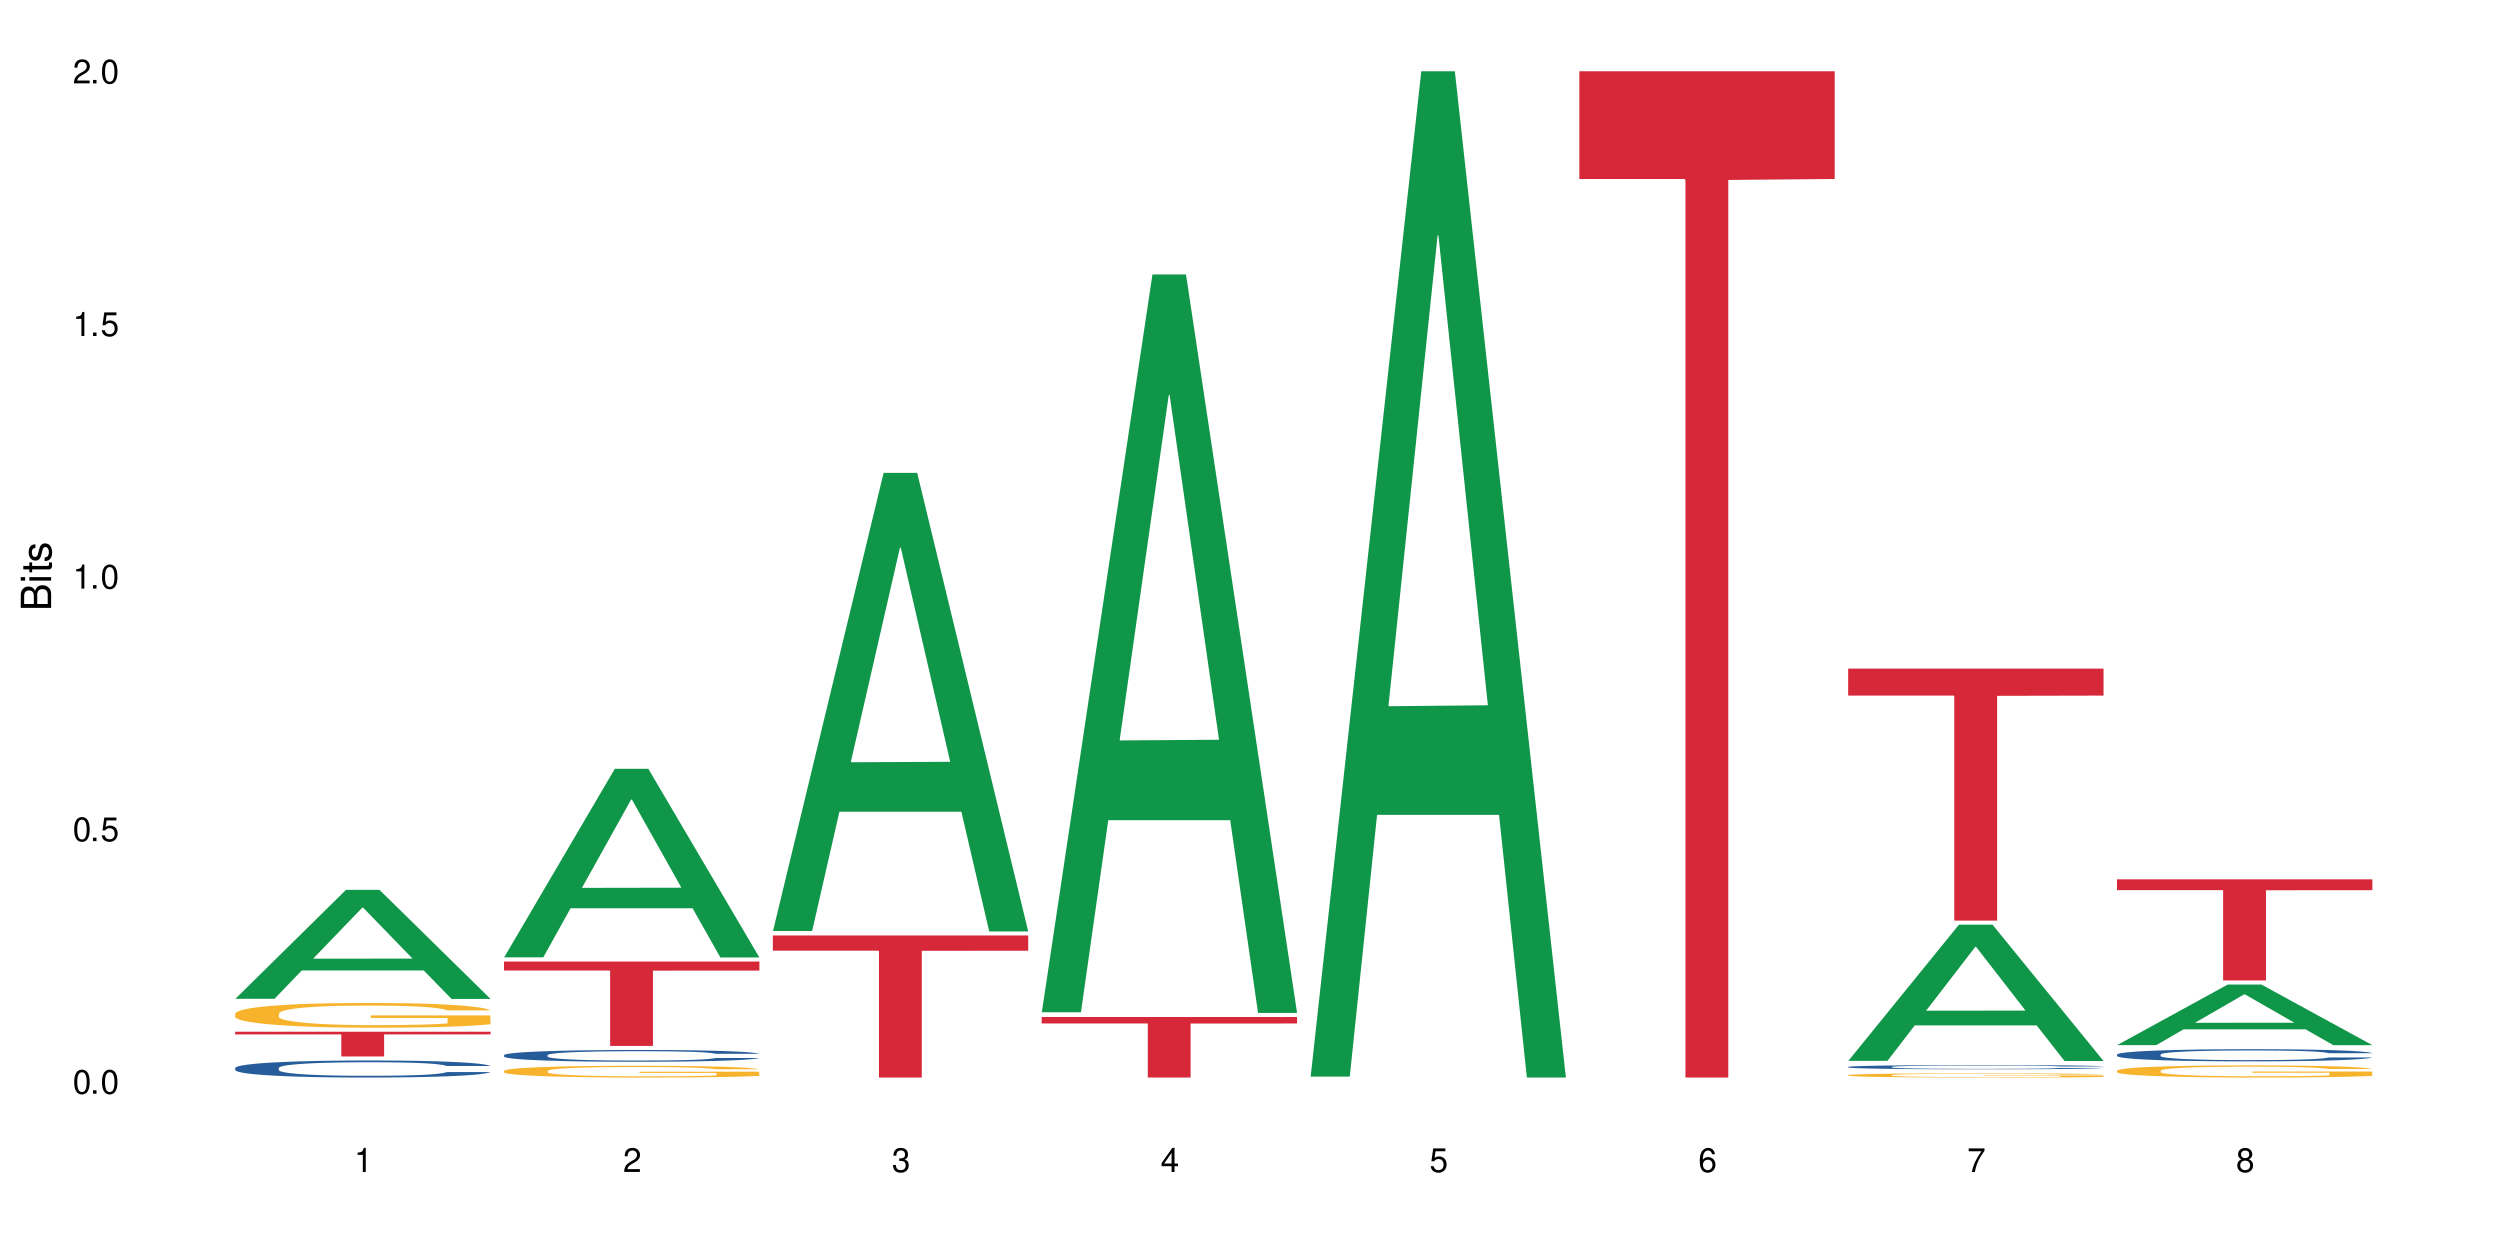 <?xml version="1.0" encoding="UTF-8"?>
<svg xmlns="http://www.w3.org/2000/svg" xmlns:xlink="http://www.w3.org/1999/xlink" width="720" height="360" viewBox="0 0 720 360">
<defs>
<g>
<g id="glyph-0-0">
</g>
<g id="glyph-0-1">
<path d="M 2.641 -6.938 C 2 -6.938 1.422 -6.656 1.078 -6.172 C 0.641 -5.562 0.406 -4.641 0.406 -3.359 C 0.406 -1.016 1.188 0.219 2.641 0.219 C 4.078 0.219 4.859 -1.016 4.859 -3.297 C 4.859 -4.641 4.656 -5.547 4.203 -6.172 C 3.844 -6.656 3.281 -6.938 2.641 -6.938 Z M 2.641 -6.188 C 3.547 -6.188 4 -5.25 4 -3.375 C 4 -1.406 3.562 -0.484 2.625 -0.484 C 1.734 -0.484 1.281 -1.438 1.281 -3.344 C 1.281 -5.25 1.734 -6.188 2.641 -6.188 Z M 2.641 -6.188 "/>
</g>
<g id="glyph-0-2">
<path d="M 1.828 -1 L 0.828 -1 L 0.828 0 L 1.828 0 Z M 1.828 -1 "/>
</g>
<g id="glyph-0-3">
<path d="M 4.562 -6.797 L 1.062 -6.797 L 0.547 -3.094 L 1.328 -3.094 C 1.719 -3.562 2.047 -3.734 2.578 -3.734 C 3.484 -3.734 4.062 -3.109 4.062 -2.094 C 4.062 -1.125 3.484 -0.531 2.578 -0.531 C 1.828 -0.531 1.375 -0.906 1.188 -1.672 L 0.328 -1.672 C 0.453 -1.109 0.547 -0.844 0.75 -0.594 C 1.125 -0.078 1.828 0.219 2.594 0.219 C 3.969 0.219 4.922 -0.781 4.922 -2.219 C 4.922 -3.562 4.031 -4.484 2.719 -4.484 C 2.25 -4.484 1.859 -4.359 1.469 -4.062 L 1.734 -5.969 L 4.562 -5.969 Z M 4.562 -6.797 "/>
</g>
<g id="glyph-0-4">
<path d="M 2.484 -4.938 L 2.484 0 L 3.328 0 L 3.328 -6.938 L 2.766 -6.938 C 2.469 -5.875 2.281 -5.734 0.984 -5.562 L 0.984 -4.938 Z M 2.484 -4.938 "/>
</g>
<g id="glyph-0-5">
<path d="M 4.859 -0.828 L 1.281 -0.828 C 1.359 -1.406 1.672 -1.781 2.5 -2.281 L 3.469 -2.828 C 4.406 -3.344 4.906 -4.062 4.906 -4.906 C 4.906 -5.484 4.672 -6.031 4.266 -6.406 C 3.859 -6.766 3.375 -6.938 2.719 -6.938 C 1.859 -6.938 1.219 -6.625 0.844 -6.031 C 0.609 -5.672 0.5 -5.234 0.484 -4.531 L 1.328 -4.531 C 1.359 -5.016 1.406 -5.281 1.531 -5.516 C 1.75 -5.938 2.188 -6.203 2.703 -6.203 C 3.469 -6.203 4.031 -5.641 4.031 -4.891 C 4.031 -4.344 3.719 -3.859 3.125 -3.516 L 2.234 -3 C 0.812 -2.172 0.406 -1.531 0.328 -0.016 L 4.859 -0.016 Z M 4.859 -0.828 "/>
</g>
<g id="glyph-0-6">
<path d="M 2.125 -3.188 L 2.578 -3.188 C 3.5 -3.188 3.984 -2.766 3.984 -1.922 C 3.984 -1.062 3.469 -0.531 2.594 -0.531 C 1.656 -0.531 1.203 -1 1.156 -2.016 L 0.312 -2.016 C 0.344 -1.453 0.438 -1.094 0.609 -0.781 C 0.953 -0.109 1.625 0.219 2.547 0.219 C 3.953 0.219 4.859 -0.625 4.859 -1.938 C 4.859 -2.828 4.516 -3.297 3.703 -3.594 C 4.344 -3.844 4.656 -4.328 4.656 -5.031 C 4.656 -6.219 3.875 -6.938 2.578 -6.938 C 1.203 -6.938 0.484 -6.172 0.453 -4.703 L 1.297 -4.703 C 1.312 -5.125 1.344 -5.359 1.453 -5.578 C 1.641 -5.969 2.062 -6.203 2.594 -6.203 C 3.344 -6.203 3.797 -5.75 3.797 -5 C 3.797 -4.516 3.609 -4.219 3.25 -4.047 C 3.016 -3.953 2.703 -3.922 2.125 -3.906 Z M 2.125 -3.188 "/>
</g>
<g id="glyph-0-7">
<path d="M 3.141 -1.672 L 3.141 0 L 3.984 0 L 3.984 -1.672 L 4.984 -1.672 L 4.984 -2.438 L 3.984 -2.438 L 3.984 -6.938 L 3.359 -6.938 L 0.266 -2.578 L 0.266 -1.672 Z M 3.141 -2.438 L 1 -2.438 L 3.141 -5.5 Z M 3.141 -2.438 "/>
</g>
<g id="glyph-0-8">
<path d="M 4.781 -5.125 C 4.609 -6.266 3.891 -6.938 2.844 -6.938 C 2.094 -6.938 1.422 -6.578 1.031 -5.953 C 0.594 -5.266 0.406 -4.422 0.406 -3.172 C 0.406 -2 0.578 -1.25 0.984 -0.641 C 1.359 -0.078 1.953 0.219 2.703 0.219 C 3.984 0.219 4.922 -0.75 4.922 -2.094 C 4.922 -3.375 4.062 -4.281 2.844 -4.281 C 2.172 -4.281 1.641 -4.031 1.281 -3.516 C 1.281 -5.234 1.828 -6.188 2.797 -6.188 C 3.391 -6.188 3.797 -5.797 3.938 -5.125 Z M 2.734 -3.531 C 3.547 -3.531 4.062 -2.953 4.062 -2.031 C 4.062 -1.156 3.484 -0.531 2.703 -0.531 C 1.922 -0.531 1.328 -1.188 1.328 -2.078 C 1.328 -2.938 1.906 -3.531 2.734 -3.531 Z M 2.734 -3.531 "/>
</g>
<g id="glyph-0-9">
<path d="M 4.984 -6.797 L 0.438 -6.797 L 0.438 -5.969 L 4.109 -5.969 C 2.5 -3.656 1.828 -2.234 1.328 0 L 2.219 0 C 2.594 -2.172 3.453 -4.047 4.984 -6.094 Z M 4.984 -6.797 "/>
</g>
<g id="glyph-0-10">
<path d="M 3.75 -3.656 C 4.469 -4.094 4.688 -4.438 4.688 -5.078 C 4.688 -6.172 3.844 -6.938 2.641 -6.938 C 1.438 -6.938 0.594 -6.172 0.594 -5.094 C 0.594 -4.438 0.812 -4.094 1.516 -3.656 C 0.734 -3.266 0.359 -2.703 0.359 -1.922 C 0.359 -0.656 1.281 0.219 2.641 0.219 C 3.984 0.219 4.922 -0.656 4.922 -1.922 C 4.922 -2.703 4.531 -3.266 3.75 -3.656 Z M 2.641 -6.188 C 3.359 -6.188 3.812 -5.75 3.812 -5.062 C 3.812 -4.406 3.344 -3.984 2.641 -3.984 C 1.922 -3.984 1.453 -4.406 1.453 -5.078 C 1.453 -5.75 1.922 -6.188 2.641 -6.188 Z M 2.641 -3.266 C 3.484 -3.266 4.062 -2.719 4.062 -1.906 C 4.062 -1.078 3.484 -0.531 2.625 -0.531 C 1.797 -0.531 1.219 -1.094 1.219 -1.906 C 1.219 -2.719 1.781 -3.266 2.641 -3.266 Z M 2.641 -3.266 "/>
</g>
<g id="glyph-1-0">
</g>
<g id="glyph-1-1">
<path d="M 0 -0.953 L 0 -4.891 C 0 -5.719 -0.234 -6.344 -0.734 -6.797 C -1.188 -7.234 -1.812 -7.469 -2.5 -7.469 C -3.547 -7.469 -4.188 -7 -4.625 -5.875 C -4.984 -6.688 -5.625 -7.094 -6.531 -7.094 C -7.172 -7.094 -7.734 -6.859 -8.141 -6.391 C -8.562 -5.922 -8.75 -5.344 -8.75 -4.5 L -8.75 -0.953 Z M -4.984 -2.062 L -7.766 -2.062 L -7.766 -4.219 C -7.766 -4.844 -7.688 -5.203 -7.453 -5.5 C -7.219 -5.812 -6.859 -5.969 -6.375 -5.969 C -5.891 -5.969 -5.531 -5.812 -5.297 -5.5 C -5.062 -5.203 -4.984 -4.844 -4.984 -4.219 Z M -0.984 -2.062 L -4 -2.062 L -4 -4.781 C -4 -5.766 -3.438 -6.359 -2.484 -6.359 C -1.547 -6.359 -0.984 -5.766 -0.984 -4.781 Z M -0.984 -2.062 "/>
</g>
<g id="glyph-1-2">
<path d="M -6.281 -1.797 L -6.281 -0.797 L 0 -0.797 L 0 -1.797 Z M -8.75 -1.797 L -8.75 -0.797 L -7.484 -0.797 L -7.484 -1.797 Z M -8.75 -1.797 "/>
</g>
<g id="glyph-1-3">
<path d="M -6.281 -3.047 L -6.281 -2.016 L -8.016 -2.016 L -8.016 -1.016 L -6.281 -1.016 L -6.281 -0.172 L -5.469 -0.172 L -5.469 -1.016 L -0.719 -1.016 C -0.078 -1.016 0.281 -1.453 0.281 -2.234 C 0.281 -2.5 0.25 -2.719 0.188 -3.047 L -0.641 -3.047 C -0.609 -2.906 -0.594 -2.766 -0.594 -2.562 C -0.594 -2.141 -0.719 -2.016 -1.156 -2.016 L -5.469 -2.016 L -5.469 -3.047 Z M -6.281 -3.047 "/>
</g>
<g id="glyph-1-4">
<path d="M -4.531 -5.25 C -5.766 -5.25 -6.469 -4.422 -6.469 -2.969 C -6.469 -1.516 -5.719 -0.562 -4.547 -0.562 C -3.562 -0.562 -3.094 -1.062 -2.734 -2.562 L -2.516 -3.484 C -2.344 -4.188 -2.094 -4.469 -1.641 -4.469 C -1.047 -4.469 -0.641 -3.875 -0.641 -3 C -0.641 -2.453 -0.797 -2 -1.062 -1.75 C -1.25 -1.594 -1.422 -1.531 -1.875 -1.469 L -1.875 -0.406 C -0.422 -0.453 0.281 -1.266 0.281 -2.922 C 0.281 -4.5 -0.5 -5.516 -1.719 -5.516 C -2.656 -5.516 -3.172 -4.984 -3.469 -3.734 L -3.703 -2.766 C -3.891 -1.953 -4.156 -1.609 -4.594 -1.609 C -5.188 -1.609 -5.547 -2.125 -5.547 -2.938 C -5.547 -3.75 -5.203 -4.172 -4.531 -4.203 Z M -4.531 -5.25 "/>
</g>
</g>
</defs>
<rect x="-72" y="-36" width="864" height="432" fill="rgb(100%, 100%, 100%)" fill-opacity="1"/>
<path fill-rule="nonzero" fill="rgb(6.275%, 58.824%, 28.235%)" fill-opacity="1" d="M 67.73 287.664 L 67.809 287.637 L 99.637 256.285 L 109.301 256.285 L 141.281 287.695 L 130.047 287.695 L 122.031 279.496 L 86.906 279.496 L 79.047 287.664 L 67.73 287.664 L 90.285 276.105 L 118.809 276.074 L 104.586 261.414 L 104.43 261.387 L 104.27 261.473 L 90.207 276.074 L 90.285 276.105 Z M 67.73 287.664 "/>
<path fill-rule="nonzero" fill="rgb(14.51%, 36.078%, 60%)" fill-opacity="1" d="M 67.73 307.559 L 67.82 307.555 L 67.82 307.445 L 68.09 307.277 L 68.719 307.062 L 69.344 306.914 L 70.961 306.648 L 73.203 306.391 L 75.535 306.195 L 77.238 306.078 L 78.766 305.988 L 82.262 305.824 L 84.504 305.738 L 86.926 305.66 L 89.887 305.586 L 92.039 305.539 L 96.883 305.469 L 100.469 305.438 L 103.25 305.422 L 109.262 305.422 L 112.848 305.441 L 115.449 305.465 L 118.32 305.5 L 120.742 305.539 L 124.957 305.637 L 128.727 305.766 L 130.43 305.836 L 133.121 305.977 L 135.184 306.109 L 136.617 306.227 L 138.234 306.391 L 139.668 306.594 L 140.746 306.824 L 141.281 307.016 L 128.727 307.016 L 128.098 306.836 L 127.379 306.699 L 126.035 306.512 L 124.688 306.383 L 122.805 306.254 L 121.102 306.168 L 118.77 306.082 L 116.707 306.027 L 114.555 305.988 L 112.488 305.961 L 108.543 305.934 L 103.969 305.934 L 102.266 305.945 L 98.766 305.98 L 96.883 306.012 L 94.191 306.074 L 92.309 306.133 L 90.066 306.223 L 88.539 306.297 L 86.656 306.414 L 85.312 306.52 L 83.785 306.664 L 82.891 306.777 L 82.082 306.902 L 81.363 307.051 L 80.828 307.211 L 80.469 307.375 L 80.289 307.535 L 80.289 308.23 L 80.469 308.395 L 80.918 308.582 L 82.082 308.855 L 83.785 309.094 L 85.762 309.281 L 87.645 309.418 L 88.719 309.48 L 90.156 309.551 L 92.398 309.641 L 95.629 309.73 L 97.512 309.766 L 100.383 309.805 L 103.34 309.82 L 107.289 309.82 L 110.785 309.805 L 113.117 309.781 L 115.539 309.746 L 118.859 309.668 L 120.922 309.598 L 122.715 309.512 L 124.062 309.426 L 124.957 309.355 L 126.305 309.215 L 127.379 309.062 L 128.188 308.906 L 128.727 308.754 L 141.281 308.754 L 140.746 308.934 L 139.938 309.105 L 139.129 309.238 L 137.875 309.395 L 136.441 309.535 L 134.375 309.691 L 132.672 309.793 L 130.43 309.906 L 128.367 309.992 L 126.125 310.066 L 122.805 310.156 L 120.652 310.203 L 118.32 310.242 L 115.539 310.277 L 112.043 310.309 L 108.273 310.328 L 104.777 310.332 L 101.008 310.324 L 98.227 310.305 L 94.551 310.266 L 89.977 310.184 L 86.656 310.098 L 84.055 310.016 L 81.812 309.926 L 79.301 309.805 L 76.074 309.605 L 74.098 309.453 L 72.754 309.328 L 71.23 309.152 L 70.152 308.996 L 68.898 308.742 L 68 308.426 L 67.73 308.18 Z M 67.73 307.559 "/>
<path fill-rule="nonzero" fill="rgb(96.863%, 70.196%, 16.863%)" fill-opacity="1" d="M 67.73 291.906 L 67.82 291.902 L 67.82 291.77 L 68.18 291.48 L 69.078 291.074 L 70.242 290.746 L 71.5 290.484 L 72.305 290.348 L 73.652 290.152 L 74.816 290.008 L 77.777 289.719 L 81.543 289.445 L 83.609 289.328 L 85.941 289.215 L 89.258 289.094 L 90.785 289.047 L 95.449 288.945 L 100.738 288.879 L 106.57 288.859 L 109.262 288.867 L 112.938 288.891 L 117.961 288.965 L 120.832 289.027 L 123.074 289.094 L 125.406 289.176 L 128.277 289.309 L 130.969 289.465 L 133.121 289.621 L 135.273 289.816 L 137.066 290.023 L 138.594 290.25 L 139.938 290.523 L 140.746 290.75 L 141.281 290.977 L 128.816 290.977 L 128.098 290.75 L 127.289 290.574 L 125.945 290.359 L 124.598 290.203 L 123.254 290.082 L 120.742 289.914 L 118.59 289.809 L 115.898 289.719 L 113.297 289.66 L 110.336 289.621 L 108.543 289.605 L 103.789 289.605 L 99.484 289.652 L 96.973 289.703 L 95.18 289.758 L 92.668 289.855 L 91.141 289.934 L 90.246 289.984 L 87.555 290.184 L 85.762 290.367 L 84.773 290.492 L 83.52 290.688 L 82.621 290.859 L 81.633 291.121 L 81.098 291.316 L 80.379 291.758 L 80.289 292.93 L 80.559 293.176 L 81.098 293.441 L 81.812 293.676 L 82.891 293.922 L 83.965 294.113 L 85.852 294.363 L 87.465 294.535 L 88.719 294.645 L 91.141 294.82 L 92.129 294.879 L 94.461 294.996 L 96.883 295.086 L 99.844 295.164 L 102.086 295.203 L 105.672 295.234 L 110.246 295.234 L 115.629 295.195 L 119.039 295.145 L 121.371 295.094 L 122.895 295.047 L 124.777 294.977 L 126.125 294.91 L 127.379 294.84 L 128.906 294.73 L 128.906 293.176 L 106.75 293.168 L 106.75 292.441 L 141.195 292.434 L 141.281 294.977 L 139.398 295.152 L 137.066 295.32 L 134.824 295.449 L 132.492 295.562 L 129.176 295.684 L 126.484 295.762 L 122.355 295.855 L 118.59 295.914 L 114.645 295.949 L 111.145 295.969 L 107.02 295.977 L 103.34 295.965 L 99.395 295.926 L 96.254 295.875 L 93.383 295.809 L 90.516 295.723 L 86.926 295.586 L 84.594 295.477 L 82.172 295.34 L 79.75 295.176 L 77.598 295.004 L 76.164 294.867 L 74.727 294.711 L 73.203 294.516 L 71.766 294.293 L 70.691 294.094 L 69.703 293.863 L 68.988 293.648 L 68.27 293.359 L 67.91 293.125 L 67.73 292.922 Z M 67.73 291.906 "/>
<path fill-rule="nonzero" fill="rgb(83.922%, 15.686%, 22.353%)" fill-opacity="1" d="M 67.73 297.141 L 141.281 297.141 L 141.281 297.902 L 110.629 297.91 L 110.629 304.258 L 98.297 304.258 L 98.297 297.918 L 98.117 297.902 L 67.73 297.902 Z M 67.73 297.141 "/>
<path fill-rule="nonzero" fill="rgb(6.275%, 58.824%, 28.235%)" fill-opacity="1" d="M 145.156 275.707 L 145.234 275.656 L 177.059 221.422 L 186.723 221.422 L 218.707 275.758 L 207.469 275.758 L 199.453 261.574 L 164.328 261.574 L 156.469 275.707 L 145.156 275.707 L 167.707 255.707 L 196.23 255.656 L 182.008 230.301 L 181.852 230.25 L 181.695 230.402 L 167.629 255.656 L 167.707 255.707 Z M 145.156 275.707 "/>
<path fill-rule="nonzero" fill="rgb(14.51%, 36.078%, 60%)" fill-opacity="1" d="M 145.156 303.871 L 145.242 303.867 L 145.242 303.793 L 145.512 303.676 L 146.141 303.527 L 146.77 303.426 L 148.383 303.242 L 150.625 303.066 L 152.957 302.93 L 154.664 302.852 L 156.188 302.789 L 159.684 302.672 L 161.93 302.613 L 164.352 302.562 L 167.309 302.508 L 169.461 302.477 L 174.305 302.43 L 177.895 302.406 L 180.676 302.398 L 186.684 302.398 L 190.273 302.41 L 192.875 302.426 L 195.742 302.449 L 198.164 302.477 L 202.383 302.547 L 206.148 302.633 L 207.852 302.684 L 210.543 302.777 L 212.605 302.871 L 214.043 302.953 L 215.656 303.066 L 217.094 303.207 L 218.168 303.363 L 218.707 303.496 L 206.148 303.496 L 205.52 303.371 L 204.805 303.277 L 203.457 303.148 L 202.113 303.059 L 200.23 302.969 L 198.523 302.91 L 196.191 302.852 L 194.129 302.816 L 191.977 302.789 L 189.914 302.77 L 185.969 302.75 L 181.391 302.75 L 179.688 302.758 L 176.191 302.781 L 174.305 302.805 L 171.613 302.848 L 169.73 302.887 L 167.488 302.949 L 165.965 303 L 164.082 303.082 L 162.734 303.152 L 161.211 303.254 L 160.312 303.332 L 159.508 303.418 L 158.789 303.52 L 158.25 303.629 L 157.891 303.742 L 157.711 303.855 L 157.711 304.336 L 157.891 304.445 L 158.34 304.578 L 159.508 304.766 L 161.211 304.93 L 163.184 305.059 L 165.066 305.152 L 166.145 305.195 L 167.578 305.246 L 169.82 305.309 L 173.051 305.367 L 174.934 305.395 L 177.805 305.418 L 180.766 305.43 L 184.711 305.43 L 188.211 305.418 L 190.543 305.402 L 192.965 305.379 L 196.281 305.324 L 198.344 305.277 L 200.141 305.219 L 201.484 305.156 L 202.383 305.109 L 203.727 305.012 L 204.805 304.906 L 205.609 304.801 L 206.148 304.695 L 218.707 304.695 L 218.168 304.816 L 217.359 304.938 L 216.555 305.027 L 215.297 305.137 L 213.863 305.234 L 211.801 305.34 L 210.094 305.41 L 207.852 305.488 L 205.789 305.547 L 203.547 305.602 L 200.23 305.664 L 198.074 305.695 L 195.742 305.723 L 192.965 305.746 L 189.465 305.77 L 185.699 305.781 L 182.199 305.785 L 178.434 305.777 L 175.652 305.766 L 171.973 305.738 L 167.398 305.68 L 164.082 305.621 L 161.48 305.562 L 159.238 305.5 L 156.727 305.418 L 153.496 305.281 L 151.523 305.176 L 150.176 305.09 L 148.652 304.969 L 147.574 304.859 L 146.32 304.688 L 145.422 304.469 L 145.156 304.297 Z M 145.156 303.871 "/>
<path fill-rule="nonzero" fill="rgb(96.863%, 70.196%, 16.863%)" fill-opacity="1" d="M 145.156 308.398 L 145.242 308.395 L 145.242 308.332 L 145.602 308.191 L 146.5 308 L 147.664 307.844 L 148.922 307.719 L 149.73 307.656 L 151.074 307.562 L 152.242 307.496 L 155.199 307.355 L 158.969 307.227 L 161.031 307.168 L 163.363 307.117 L 166.684 307.059 L 168.207 307.035 L 172.871 306.988 L 178.164 306.957 L 183.992 306.945 L 186.684 306.949 L 190.363 306.961 L 195.387 306.996 L 198.254 307.027 L 200.496 307.059 L 202.828 307.098 L 205.699 307.16 L 208.391 307.234 L 210.543 307.309 L 212.695 307.402 L 214.492 307.5 L 216.016 307.609 L 217.359 307.738 L 218.168 307.848 L 218.707 307.953 L 206.238 307.953 L 205.52 307.848 L 204.715 307.762 L 203.367 307.66 L 202.023 307.586 L 200.676 307.527 L 198.164 307.449 L 196.012 307.398 L 193.32 307.355 L 190.723 307.328 L 187.762 307.309 L 185.969 307.301 L 181.211 307.301 L 176.906 307.324 L 174.395 307.348 L 172.602 307.375 L 170.09 307.422 L 168.566 307.457 L 167.668 307.48 L 164.977 307.578 L 163.184 307.664 L 162.195 307.723 L 160.941 307.816 L 160.043 307.898 L 159.059 308.023 L 158.52 308.117 L 157.801 308.324 L 157.711 308.883 L 157.98 309 L 158.52 309.125 L 159.238 309.238 L 160.312 309.355 L 161.391 309.445 L 163.273 309.566 L 164.887 309.645 L 166.145 309.699 L 168.566 309.781 L 169.551 309.809 L 171.883 309.867 L 174.305 309.91 L 177.266 309.945 L 179.508 309.965 L 183.098 309.98 L 187.672 309.98 L 193.055 309.961 L 196.461 309.938 L 198.793 309.91 L 200.32 309.891 L 202.203 309.855 L 203.547 309.824 L 204.805 309.793 L 206.328 309.738 L 206.328 309 L 184.172 308.996 L 184.172 308.652 L 218.617 308.648 L 218.707 309.855 L 216.824 309.941 L 214.492 310.02 L 212.25 310.082 L 209.918 310.133 L 206.598 310.191 L 203.906 310.23 L 199.781 310.273 L 196.012 310.301 L 192.066 310.32 L 188.566 310.328 L 184.441 310.332 L 180.766 310.328 L 176.816 310.309 L 173.68 310.281 L 170.809 310.254 L 167.938 310.211 L 164.352 310.148 L 162.016 310.094 L 159.594 310.031 L 157.172 309.953 L 155.02 309.867 L 153.586 309.805 L 152.152 309.73 L 150.625 309.637 L 149.191 309.531 L 148.113 309.438 L 147.129 309.328 L 146.41 309.227 L 145.691 309.086 L 145.332 308.977 L 145.156 308.879 Z M 145.156 308.398 "/>
<path fill-rule="nonzero" fill="rgb(83.922%, 15.686%, 22.353%)" fill-opacity="1" d="M 145.156 276.922 L 218.707 276.922 L 218.707 279.523 L 188.051 279.547 L 188.051 301.234 L 175.719 301.234 L 175.719 279.57 L 175.539 279.523 L 145.156 279.523 Z M 145.156 276.922 "/>
<path fill-rule="nonzero" fill="rgb(6.275%, 58.824%, 28.235%)" fill-opacity="1" d="M 222.578 268.137 L 222.656 268.012 L 254.48 136.191 L 264.148 136.191 L 296.129 268.258 L 284.895 268.258 L 276.879 233.785 L 241.75 233.785 L 233.895 268.137 L 222.578 268.137 L 245.129 219.523 L 273.656 219.402 L 259.434 157.77 L 259.273 157.645 L 259.117 158.02 L 245.051 219.402 L 245.129 219.523 Z M 222.578 268.137 "/>
<path fill-rule="nonzero" fill="rgb(83.922%, 15.686%, 22.353%)" fill-opacity="1" d="M 222.578 269.422 L 296.129 269.422 L 296.129 273.801 L 265.477 273.84 L 265.477 310.332 L 253.141 310.332 L 253.141 273.879 L 252.965 273.801 L 222.578 273.801 Z M 222.578 269.422 "/>
<path fill-rule="nonzero" fill="rgb(6.275%, 58.824%, 28.235%)" fill-opacity="1" d="M 300 291.535 L 300.078 291.336 L 331.906 79.039 L 341.57 79.039 L 373.555 291.734 L 362.316 291.734 L 354.301 236.215 L 319.176 236.215 L 311.316 291.535 L 300 291.535 L 322.555 213.246 L 351.078 213.047 L 336.855 113.789 L 336.699 113.59 L 336.543 114.188 L 322.477 213.047 L 322.555 213.246 Z M 300 291.535 "/>
<path fill-rule="nonzero" fill="rgb(83.922%, 15.686%, 22.353%)" fill-opacity="1" d="M 300 292.898 L 373.555 292.898 L 373.555 294.766 L 342.898 294.781 L 342.898 310.332 L 330.566 310.332 L 330.566 294.797 L 330.387 294.766 L 300 294.766 Z M 300 292.898 "/>
<path fill-rule="nonzero" fill="rgb(6.275%, 58.824%, 28.235%)" fill-opacity="1" d="M 377.426 310.059 L 377.504 309.789 L 409.328 20.527 L 418.992 20.527 L 450.977 310.332 L 439.738 310.332 L 431.723 234.684 L 396.598 234.684 L 388.738 310.059 L 377.426 310.059 L 399.977 203.391 L 428.504 203.117 L 414.277 67.875 L 414.121 67.602 L 413.965 68.418 L 399.898 203.117 L 399.977 203.391 Z M 377.426 310.059 "/>
<path fill-rule="nonzero" fill="rgb(83.922%, 15.686%, 22.353%)" fill-opacity="1" d="M 454.848 20.527 L 528.398 20.527 L 528.398 51.547 L 497.746 51.82 L 497.746 310.332 L 485.414 310.332 L 485.414 52.094 L 485.234 51.547 L 454.848 51.547 Z M 454.848 20.527 "/>
<path fill-rule="nonzero" fill="rgb(6.275%, 58.824%, 28.235%)" fill-opacity="1" d="M 532.27 305.539 L 532.352 305.5 L 564.176 266.301 L 573.84 266.301 L 605.824 305.574 L 594.586 305.574 L 586.57 295.324 L 551.445 295.324 L 543.586 305.539 L 532.27 305.539 L 554.824 291.082 L 583.348 291.047 L 569.125 272.719 L 568.969 272.684 L 568.812 272.793 L 554.746 291.047 L 554.824 291.082 Z M 532.27 305.539 "/>
<path fill-rule="nonzero" fill="rgb(14.51%, 36.078%, 60%)" fill-opacity="1" d="M 532.27 307.27 L 532.359 307.266 L 532.359 307.238 L 532.629 307.199 L 533.258 307.145 L 533.887 307.109 L 535.5 307.043 L 537.742 306.98 L 540.074 306.93 L 541.777 306.902 L 543.305 306.879 L 546.801 306.836 L 549.043 306.816 L 551.465 306.797 L 554.426 306.777 L 556.578 306.77 L 561.422 306.75 L 565.012 306.742 L 567.793 306.738 L 573.801 306.738 L 577.391 306.742 L 579.992 306.75 L 582.859 306.758 L 585.281 306.77 L 589.5 306.793 L 593.266 306.824 L 594.969 306.84 L 597.66 306.875 L 599.723 306.91 L 601.16 306.938 L 602.773 306.98 L 604.207 307.027 L 605.285 307.086 L 605.824 307.133 L 593.266 307.133 L 592.637 307.09 L 591.922 307.055 L 590.574 307.008 L 589.23 306.977 L 587.344 306.945 L 585.641 306.922 L 583.309 306.902 L 581.246 306.891 L 579.094 306.879 L 577.031 306.871 L 573.082 306.867 L 566.805 306.867 L 563.305 306.875 L 561.422 306.883 L 558.73 306.898 L 556.848 306.914 L 554.605 306.938 L 553.082 306.957 L 551.199 306.984 L 549.852 307.012 L 548.328 307.047 L 547.43 307.074 L 546.621 307.105 L 545.906 307.141 L 545.367 307.18 L 545.008 307.223 L 544.828 307.262 L 544.828 307.434 L 545.008 307.473 L 545.457 307.52 L 546.621 307.59 L 548.328 307.648 L 550.301 307.695 L 552.184 307.727 L 553.262 307.742 L 554.695 307.762 L 556.938 307.781 L 560.168 307.805 L 562.051 307.812 L 564.922 307.824 L 567.883 307.828 L 571.828 307.828 L 575.324 307.824 L 577.656 307.816 L 580.078 307.809 L 583.398 307.789 L 585.461 307.773 L 587.254 307.75 L 588.602 307.73 L 589.5 307.711 L 590.844 307.676 L 591.922 307.641 L 592.727 307.602 L 593.266 307.562 L 605.824 307.562 L 605.285 307.605 L 604.477 307.652 L 603.672 307.684 L 602.414 307.723 L 600.98 307.758 L 598.918 307.797 L 597.211 307.82 L 594.969 307.848 L 592.906 307.871 L 590.664 307.887 L 587.344 307.91 L 585.191 307.922 L 582.859 307.93 L 580.078 307.941 L 576.582 307.949 L 572.816 307.953 L 565.551 307.953 L 562.77 307.945 L 559.09 307.938 L 554.516 307.918 L 551.199 307.895 L 548.598 307.875 L 546.355 307.852 L 543.844 307.824 L 540.613 307.773 L 538.641 307.734 L 537.293 307.707 L 535.77 307.66 L 534.691 307.621 L 533.438 307.562 L 532.539 307.48 L 532.27 307.422 Z M 532.27 307.27 "/>
<path fill-rule="nonzero" fill="rgb(96.863%, 70.196%, 16.863%)" fill-opacity="1" d="M 532.27 309.637 L 532.359 309.637 L 532.359 309.613 L 532.719 309.566 L 533.617 309.496 L 534.781 309.438 L 536.039 309.395 L 536.844 309.371 L 538.191 309.34 L 539.355 309.312 L 542.316 309.266 L 546.086 309.219 L 548.148 309.199 L 550.48 309.18 L 553.797 309.156 L 555.324 309.148 L 559.988 309.133 L 565.281 309.121 L 571.109 309.117 L 573.801 309.117 L 577.48 309.125 L 582.5 309.137 L 585.371 309.148 L 587.613 309.156 L 589.945 309.172 L 592.816 309.195 L 595.508 309.223 L 597.66 309.246 L 599.812 309.281 L 601.609 309.316 L 603.133 309.355 L 604.477 309.402 L 605.285 309.441 L 605.824 309.48 L 593.355 309.48 L 592.637 309.441 L 591.832 309.41 L 590.484 309.375 L 589.141 309.348 L 587.793 309.328 L 585.281 309.297 L 583.129 309.281 L 580.438 309.266 L 577.836 309.254 L 574.879 309.246 L 568.328 309.246 L 564.023 309.254 L 561.512 309.262 L 559.719 309.27 L 557.207 309.289 L 555.684 309.301 L 554.785 309.309 L 552.094 309.344 L 550.301 309.375 L 549.312 309.395 L 548.059 309.43 L 547.16 309.461 L 546.176 309.504 L 545.637 309.535 L 544.918 309.613 L 544.828 309.812 L 545.098 309.855 L 545.637 309.898 L 546.355 309.941 L 547.43 309.98 L 548.508 310.016 L 550.391 310.059 L 552.004 310.086 L 553.262 310.105 L 555.684 310.137 L 556.668 310.145 L 559 310.164 L 561.422 310.18 L 564.383 310.195 L 566.625 310.199 L 570.215 310.207 L 574.789 310.207 L 580.168 310.199 L 583.578 310.191 L 585.91 310.18 L 587.434 310.172 L 589.32 310.16 L 590.664 310.152 L 591.922 310.137 L 593.445 310.121 L 593.445 309.855 L 571.289 309.852 L 571.289 309.73 L 605.734 309.727 L 605.824 310.16 L 603.941 310.191 L 601.609 310.219 L 599.363 310.242 L 597.031 310.262 L 593.715 310.281 L 591.023 310.297 L 586.898 310.312 L 583.129 310.32 L 579.184 310.328 L 575.684 310.332 L 567.883 310.332 L 563.934 310.324 L 560.797 310.316 L 557.926 310.305 L 555.055 310.289 L 551.465 310.266 L 549.133 310.246 L 546.711 310.223 L 544.289 310.195 L 542.137 310.168 L 540.703 310.145 L 539.266 310.117 L 537.742 310.082 L 536.309 310.047 L 535.23 310.012 L 534.246 309.973 L 533.527 309.934 L 532.809 309.887 L 532.449 309.844 L 532.27 309.812 Z M 532.27 309.637 "/>
<path fill-rule="nonzero" fill="rgb(83.922%, 15.686%, 22.353%)" fill-opacity="1" d="M 532.27 192.566 L 605.824 192.566 L 605.824 200.332 L 575.168 200.402 L 575.168 265.137 L 562.836 265.137 L 562.836 200.469 L 562.656 200.332 L 532.27 200.332 Z M 532.27 192.566 "/>
<path fill-rule="nonzero" fill="rgb(6.275%, 58.824%, 28.235%)" fill-opacity="1" d="M 609.695 300.996 L 609.773 300.98 L 641.598 283.539 L 651.266 283.539 L 683.246 301.012 L 672.008 301.012 L 663.996 296.449 L 628.867 296.449 L 621.012 300.996 L 609.695 300.996 L 632.246 294.562 L 660.773 294.547 L 646.551 286.391 L 646.391 286.375 L 646.234 286.426 L 632.168 294.547 L 632.246 294.562 Z M 609.695 300.996 "/>
<path fill-rule="nonzero" fill="rgb(14.51%, 36.078%, 60%)" fill-opacity="1" d="M 609.695 303.699 L 609.785 303.695 L 609.785 303.617 L 610.055 303.496 L 610.68 303.344 L 611.309 303.238 L 612.922 303.051 L 615.164 302.867 L 617.5 302.727 L 619.203 302.645 L 620.727 302.578 L 624.227 302.461 L 626.469 302.398 L 628.891 302.348 L 631.852 302.293 L 634.004 302.258 L 638.848 302.207 L 642.434 302.188 L 645.215 302.176 L 651.223 302.176 L 654.812 302.188 L 657.414 302.207 L 660.285 302.23 L 662.707 302.258 L 666.922 302.328 L 670.688 302.418 L 672.395 302.469 L 675.086 302.57 L 677.148 302.664 L 678.582 302.75 L 680.195 302.867 L 681.633 303.012 L 682.707 303.172 L 683.246 303.312 L 670.688 303.312 L 670.062 303.184 L 669.344 303.086 L 667.996 302.953 L 666.652 302.859 L 664.77 302.77 L 663.066 302.707 L 660.734 302.645 L 658.668 302.609 L 656.516 302.578 L 654.453 302.559 L 650.508 302.539 L 645.934 302.539 L 644.227 302.547 L 640.73 302.574 L 638.848 302.594 L 636.156 302.641 L 634.273 302.68 L 632.027 302.746 L 630.504 302.801 L 628.621 302.883 L 627.273 302.957 L 625.75 303.062 L 624.852 303.141 L 624.047 303.23 L 623.328 303.336 L 622.789 303.449 L 622.43 303.566 L 622.254 303.684 L 622.254 304.176 L 622.43 304.293 L 622.879 304.426 L 624.047 304.621 L 625.75 304.789 L 627.723 304.926 L 629.605 305.02 L 630.684 305.066 L 632.117 305.117 L 634.363 305.18 L 637.59 305.246 L 639.473 305.27 L 642.344 305.297 L 645.305 305.309 L 649.25 305.309 L 652.75 305.297 L 655.082 305.281 L 657.504 305.254 L 660.82 305.199 L 662.887 305.148 L 664.68 305.086 L 666.023 305.027 L 666.922 304.977 L 668.266 304.875 L 669.344 304.77 L 670.152 304.656 L 670.688 304.547 L 683.246 304.547 L 682.707 304.676 L 681.902 304.801 L 681.094 304.895 L 679.84 305.004 L 678.402 305.105 L 676.34 305.215 L 674.637 305.289 L 672.395 305.367 L 670.332 305.43 L 668.086 305.484 L 664.77 305.547 L 662.617 305.578 L 660.285 305.609 L 657.504 305.633 L 654.004 305.656 L 650.238 305.668 L 646.738 305.672 L 642.973 305.668 L 640.191 305.652 L 636.516 305.625 L 631.941 305.566 L 628.621 305.508 L 626.02 305.445 L 623.777 305.383 L 621.266 305.297 L 618.035 305.156 L 616.062 305.047 L 614.719 304.957 L 613.191 304.832 L 612.117 304.719 L 610.859 304.543 L 609.965 304.316 L 609.695 304.141 Z M 609.695 303.699 "/>
<path fill-rule="nonzero" fill="rgb(96.863%, 70.196%, 16.863%)" fill-opacity="1" d="M 609.695 308.332 L 609.785 308.332 L 609.785 308.266 L 610.145 308.125 L 611.039 307.926 L 612.207 307.762 L 613.461 307.633 L 614.27 307.566 L 615.613 307.473 L 616.781 307.402 L 619.742 307.258 L 623.508 307.125 L 625.57 307.066 L 627.902 307.012 L 631.223 306.953 L 632.746 306.93 L 637.41 306.879 L 642.703 306.848 L 648.535 306.836 L 651.223 306.84 L 654.902 306.852 L 659.926 306.887 L 662.797 306.918 L 665.039 306.953 L 667.371 306.992 L 670.242 307.059 L 672.93 307.133 L 675.086 307.211 L 677.238 307.305 L 679.031 307.406 L 680.555 307.52 L 681.902 307.652 L 682.707 307.766 L 683.246 307.879 L 670.777 307.879 L 670.062 307.766 L 669.254 307.68 L 667.91 307.574 L 666.562 307.496 L 665.219 307.438 L 662.707 307.355 L 660.555 307.301 L 657.863 307.258 L 655.262 307.23 L 652.301 307.211 L 650.508 307.203 L 645.754 307.203 L 641.449 307.227 L 638.938 307.25 L 637.141 307.277 L 634.629 307.324 L 633.105 307.363 L 632.207 307.391 L 629.52 307.488 L 627.723 307.578 L 626.738 307.637 L 625.48 307.734 L 624.586 307.82 L 623.598 307.949 L 623.059 308.043 L 622.344 308.262 L 622.254 308.836 L 622.52 308.957 L 623.059 309.086 L 623.777 309.203 L 624.852 309.324 L 625.93 309.418 L 627.812 309.539 L 629.43 309.625 L 630.684 309.68 L 633.105 309.766 L 634.094 309.793 L 636.426 309.852 L 638.848 309.895 L 641.805 309.934 L 644.047 309.953 L 647.637 309.969 L 652.211 309.969 L 657.594 309.949 L 661 309.922 L 663.332 309.898 L 664.859 309.875 L 666.742 309.84 L 668.086 309.809 L 669.344 309.773 L 670.867 309.719 L 670.867 308.957 L 648.715 308.953 L 648.715 308.594 L 683.156 308.594 L 683.246 309.84 L 681.363 309.926 L 679.031 310.012 L 676.789 310.074 L 674.457 310.129 L 671.137 310.188 L 668.445 310.227 L 664.32 310.273 L 660.555 310.301 L 656.605 310.32 L 653.109 310.328 L 648.98 310.332 L 645.305 310.324 L 641.359 310.309 L 638.219 310.281 L 635.348 310.25 L 632.477 310.207 L 628.891 310.141 L 626.559 310.086 L 624.137 310.02 L 621.715 309.941 L 619.562 309.855 L 618.125 309.785 L 616.691 309.711 L 615.164 309.613 L 613.73 309.504 L 612.656 309.406 L 611.668 309.293 L 610.949 309.191 L 610.234 309.047 L 609.875 308.93 L 609.695 308.832 Z M 609.695 308.332 "/>
<path fill-rule="nonzero" fill="rgb(83.922%, 15.686%, 22.353%)" fill-opacity="1" d="M 609.695 253.25 L 683.246 253.25 L 683.246 256.367 L 652.594 256.395 L 652.594 282.375 L 640.258 282.375 L 640.258 256.422 L 640.082 256.367 L 609.695 256.367 Z M 609.695 253.25 "/>
<g fill="rgb(0%, 0%, 0%)" fill-opacity="1">
<use xlink:href="#glyph-0-1" x="20.965" y="314.993"/>
<use xlink:href="#glyph-0-2" x="25.965" y="314.993"/>
<use xlink:href="#glyph-0-1" x="28.965" y="314.993"/>
</g>
<g fill="rgb(0%, 0%, 0%)" fill-opacity="1">
<use xlink:href="#glyph-0-1" x="20.965" y="242.251"/>
<use xlink:href="#glyph-0-2" x="25.965" y="242.251"/>
<use xlink:href="#glyph-0-3" x="28.965" y="242.251"/>
</g>
<g fill="rgb(0%, 0%, 0%)" fill-opacity="1">
<use xlink:href="#glyph-0-4" x="20.965" y="169.509"/>
<use xlink:href="#glyph-0-2" x="25.965" y="169.509"/>
<use xlink:href="#glyph-0-1" x="28.965" y="169.509"/>
</g>
<g fill="rgb(0%, 0%, 0%)" fill-opacity="1">
<use xlink:href="#glyph-0-4" x="20.965" y="96.767"/>
<use xlink:href="#glyph-0-2" x="25.965" y="96.767"/>
<use xlink:href="#glyph-0-3" x="28.965" y="96.767"/>
</g>
<g fill="rgb(0%, 0%, 0%)" fill-opacity="1">
<use xlink:href="#glyph-0-5" x="20.965" y="24.024"/>
<use xlink:href="#glyph-0-2" x="25.965" y="24.024"/>
<use xlink:href="#glyph-0-1" x="28.965" y="24.024"/>
</g>
<g fill="rgb(0%, 0%, 0%)" fill-opacity="1">
<use xlink:href="#glyph-0-4" x="102.008" y="337.532"/>
</g>
<g fill="rgb(0%, 0%, 0%)" fill-opacity="1">
<use xlink:href="#glyph-0-5" x="179.43" y="337.532"/>
</g>
<g fill="rgb(0%, 0%, 0%)" fill-opacity="1">
<use xlink:href="#glyph-0-6" x="256.855" y="337.532"/>
</g>
<g fill="rgb(0%, 0%, 0%)" fill-opacity="1">
<use xlink:href="#glyph-0-7" x="334.277" y="337.532"/>
</g>
<g fill="rgb(0%, 0%, 0%)" fill-opacity="1">
<use xlink:href="#glyph-0-3" x="411.699" y="337.532"/>
</g>
<g fill="rgb(0%, 0%, 0%)" fill-opacity="1">
<use xlink:href="#glyph-0-8" x="489.125" y="337.532"/>
</g>
<g fill="rgb(0%, 0%, 0%)" fill-opacity="1">
<use xlink:href="#glyph-0-9" x="566.547" y="337.532"/>
</g>
<g fill="rgb(0%, 0%, 0%)" fill-opacity="1">
<use xlink:href="#glyph-0-10" x="643.969" y="337.532"/>
</g>
<g fill="rgb(0%, 0%, 0%)" fill-opacity="1">
<use xlink:href="#glyph-1-1" x="14.725" y="176.012"/>
<use xlink:href="#glyph-1-2" x="14.725" y="168.012"/>
<use xlink:href="#glyph-1-3" x="14.725" y="165.012"/>
<use xlink:href="#glyph-1-4" x="14.725" y="162.012"/>
</g>
</svg>
